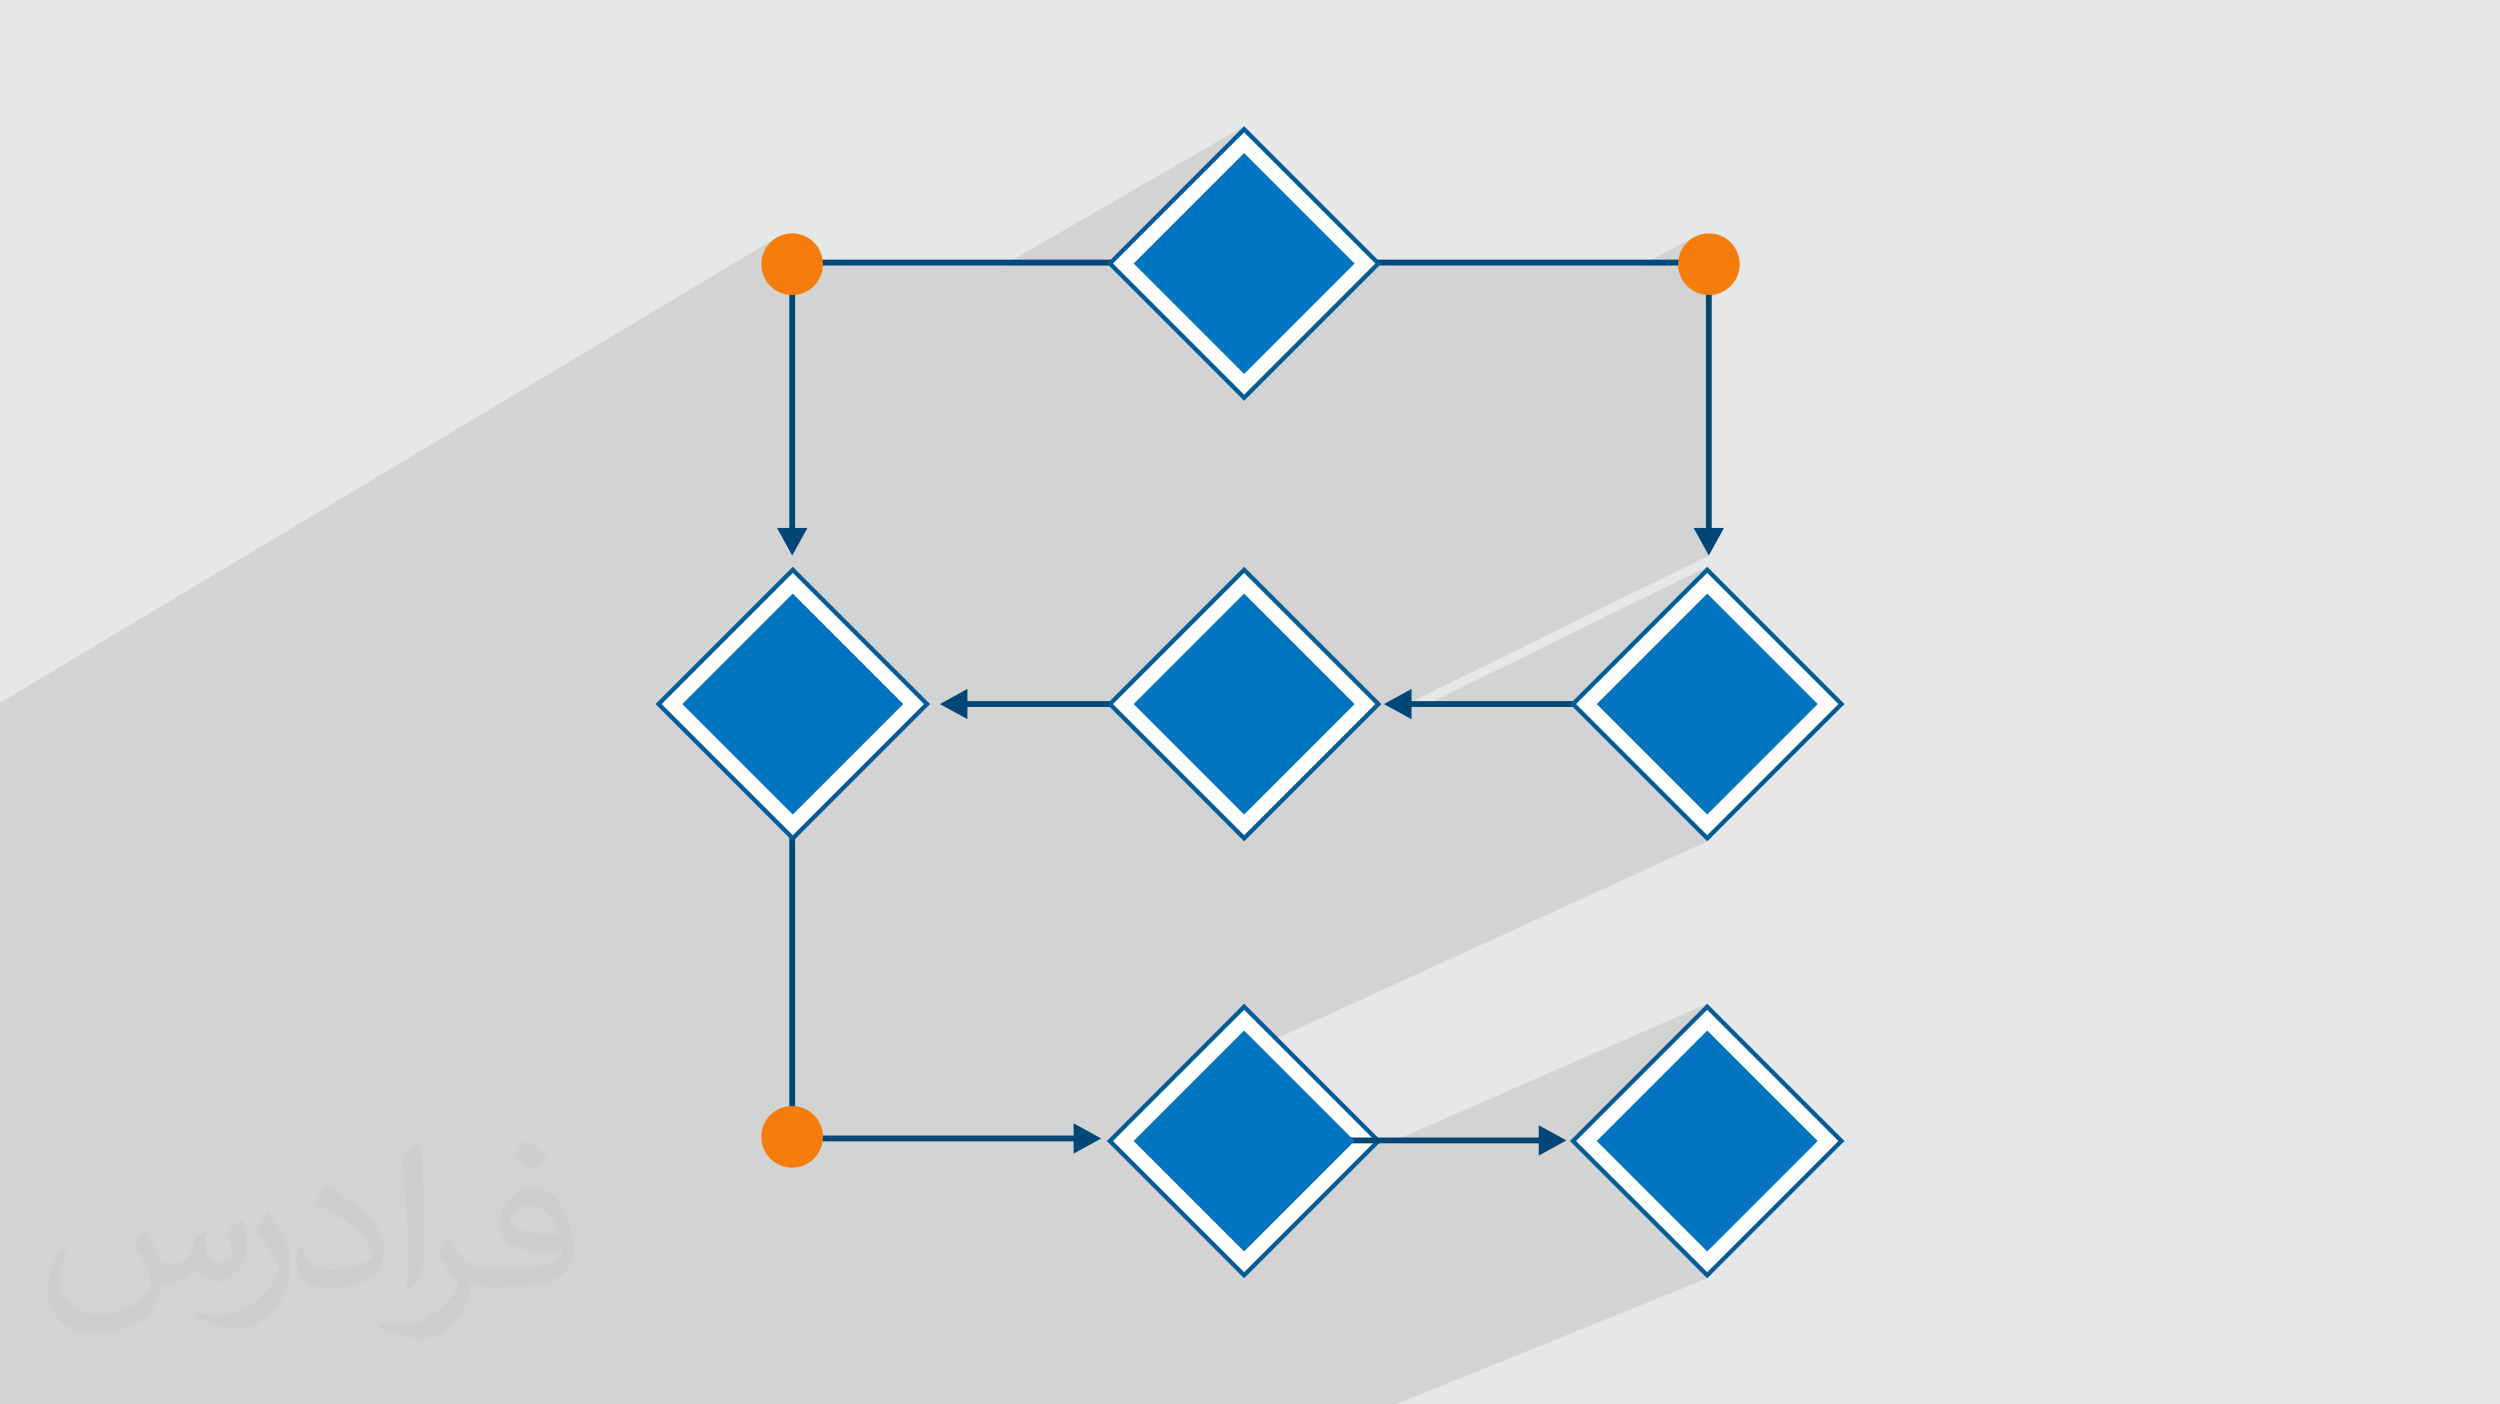 <?xml version="1.0" encoding="UTF-8"?>
<!DOCTYPE svg PUBLIC "-//W3C//DTD SVG 1.1//EN" "http://www.w3.org/Graphics/SVG/1.1/DTD/svg11.dtd">
<!-- Creator: CorelDRAW 2020 (64-Bit) -->
<svg xmlns="http://www.w3.org/2000/svg" xml:space="preserve" width="94.192mm" height="52.917mm" version="1.1" style="shape-rendering:geometricPrecision; text-rendering:geometricPrecision; image-rendering:optimizeQuality; fill-rule:evenodd; clip-rule:evenodd"
viewBox="0 0 9404.92 5283.66"
 xmlns:xlink="http://www.w3.org/1999/xlink"
 xmlns:xodm="http://www.corel.com/coreldraw/odm/2003">
 <defs>
  <style type="text/css">
   <![CDATA[
    .fil4 {fill:#FEFEFE}
    .fil6 {fill:#0074BF}
    .fil0 {fill:#E6E7E8}
    .fil7 {fill:#F67C0B}
    .fil3 {fill:#004677;fill-rule:nonzero}
    .fil5 {fill:#035C96;fill-rule:nonzero}
    .fil2 {fill:#373435;fill-opacity:0.031}
    .fil1 {fill:#2B2A29;fill-opacity:0.102}
   ]]>
  </style>
 </defs>
 <g id="Layer_x0020_1">
  <polygon class="fil0" points="-0,0 9404.92,0 9404.92,5283.66 -0,5283.66 "/>
  <polygon class="fil1" points="1207.35,5283.66 1109.23,5283.66 880.88,5283.66 610.09,5283.66 585.17,5283.66 461.91,5283.66 442.92,5283.66 437.82,5283.66 356.63,5283.66 311.58,5283.66 291.29,5283.66 285.09,5283.66 271.04,5283.66 145.91,5283.66 135.73,5283.66 127.38,5283.66 49.81,5283.66 -0,5283.66 -0,5270.14 -0,5219.07 -0,5214.27 -0,5210.56 -0,5174 -0,4884.92 -0,4789.38 -0,4779.25 -0,4776.84 -0,4700.92 -0,4690.6 -0,4680.27 -0,4652.32 -0,4650.45 -0,4629.18 -0,4619.1 -0,4610.89 -0,4597.72 -0,4595.4 -0,4586.98 -0,4577.25 -0,4567.54 -0,4555.21 -0,4531.64 -0,4498.45 -0,4496.01 -0,4476.38 -0,4435.23 -0,4257.77 -0,4043.57 -0,4033.84 -0,4024.12 -0,4001.46 -0,3990.02 -0,3987.62 -0,3958.77 -0,3870.08 -0,3843.09 -0,3802.38 -0,3800.7 -0,3790.37 -0,3780.05 -0,3749.02 -0,3741.44 -0,3730.87 -0,3643.48 -0,3620.47 -0,3503.9 -0,3374.24 -0,3362.98 -0,3360.84 -0,3261.14 -0,3195.79 -0,3186.08 -0,3176.35 -0,2884.29 -0,2774.58 -0,2743.55 -0,2643.86 2924.69,891.94 2915.13,897.75 2906.2,904.43 2897.96,911.92 2890.47,920.16 2883.79,929.09 2877.98,938.66 2873.09,948.79 2869.19,959.46 2866.33,970.57 2864.57,982.09 2863.97,993.96 2864.57,1005.82 2866.33,1017.33 2869.19,1028.45 2871.63,1035.12 2969.38,976.96 2969.38,1011.76 2991.22,998.8 3772.37,998.8 4680.36,474.67 4653,502.04 4680.36,486.25 5185.37,991.26 5177.83,998.8 6172.62,998.8 6373.47,891.94 6363.91,897.75 6354.98,904.43 6346.74,911.92 6339.25,920.16 6332.57,929.09 6326.76,938.66 6321.87,948.79 6317.97,959.46 6315.11,970.57 6313.35,982.09 6312.75,993.96 6312.99,998.8 6417.54,998.8 6417.54,1109.4 6428.77,1109.97 6440.63,1109.37 6452.15,1107.61 6463.27,1104.76 6473.93,1100.85 6484.06,1095.96 6417.54,1130.79 6417.54,1986.16 6381.27,2004.15 6428.46,2089.95 5247.47,2671.31 5265.75,2681.36 5310.07,2659.57 5348.14,2659.57 6422.47,2132.08 6399.73,2154.82 6422.47,2143.66 6927.47,2648.67 6422.47,3153.68 6414.52,3157.31 6422.47,3165.26 4800.38,3907.42 5185.37,4292.41 5176.61,4301.17 5222.4,4301.17 6422.47,3775.82 6401.88,3796.41 6422.47,3787.41 6927.47,4292.41 6422.47,4797.42 6414.22,4800.75 6422.47,4809 5248.45,5283.66 5220.92,5283.66 5193.44,5283.66 5010.04,5283.66 4534.66,5283.66 4452.05,5283.66 3612.36,5283.66 3601.31,5283.66 3590.96,5283.66 3583.82,5283.66 3572.58,5283.66 3546.61,5283.66 3520.67,5283.66 3501.62,5283.66 3454.69,5283.66 3356.04,5283.66 3347.61,5283.66 3184.64,5283.66 3025.17,5283.66 3001.61,5283.66 2978.07,5283.66 2925.39,5283.66 2842.77,5283.66 2811.53,5283.66 2765.76,5283.66 2003.08,5283.66 1981.68,5283.66 1975.26,5283.66 1962.75,5283.66 1868.92,5283.66 1824.77,5283.66 1792.47,5283.66 1770.97,5283.66 1749.5,5283.66 1731.92,5283.66 1625.21,5283.66 1606.12,5283.66 1474.73,5283.66 1452.49,5283.66 1430.29,5283.66 1280.7,5283.66 "/>
  <path class="fil2" d="M548.54 4627.69c17.95,27.21 29.6,53.36 40.96,82.43 8.45,16.91 12.93,48.09 52.57,48.09 11.61,0 28.28,-3.42 43.06,-11.61 16.63,-8.73 29.32,-21.94 35.94,-42l15.85 -53.36 38.57 -19.02 2.64 2.64c-5.27,20.09 -6.59,39.36 -6.59,54.43 0,44.63 38.57,61.56 69.22,61.56 17.95,0 34.09,-8.73 34.09,-25.11 0,-21.13 -8.98,-57.06 -20.62,-89.29 17.95,-17.95 35.94,-35.94 56.53,-50.47l3.17 1.6c8.98,38.04 14,75.56 14,100.66 0,24.57 -10.83,51.79 -19.81,69.49 -18.49,34.87 -51.25,62.62 -90.87,62.62 -30.1,0 -63.65,-15.07 -86.66,-43.06l-1.32 0c-21.66,26.96 -55.22,51.25 -108.86,51.25l-16.63 0c-2.64,35.41 -10.29,60.49 -21.94,82.95 -31.95,62.34 -126.81,106.47 -216.1,106.47 -124.17,0 -186.51,-71.59 -186.51,-166.96 0,-58.91 19.27,-113.6 48.88,-152.42l24.29 10.04c-18.49,35.41 -30.91,68.68 -30.91,101.45 0,89.29 72.66,131.83 156.4,131.83 77.68,0 173.83,-49.41 191.28,-106.72 -6.59,-62.62 -30.1,-91.93 -66.04,-148.99 10.83,-19.02 24.83,-38.04 42.28,-58.38l3.17 0 0 0 0 0 -0.02 -0.09zm1432.13 -336.04c26.15,16.39 51.79,35.66 76.87,57.85 -14,19.81 -31.45,37.79 -53.11,53.64 -25.11,-20.34 -50.19,-37.79 -75.84,-56.27 17.42,-19.55 34.62,-38.29 52.04,-55.22l0 0 0 0 0 0 0 0 0 0 0.03 0zm13.47 244.11c-42.28,0 -76.87,27.75 -76.87,48.34 0,44.13 84.53,57.85 185.72,57.31 -12.68,-51.79 -57.06,-105.68 -108.86,-105.68l0.01 0.03zm-94.86 236.19c54.96,0 103.04,-1.6 139.74,-10.83 40.96,-10.29 75.56,-30.91 75.56,-45.17 0,-3.7 0,-8.19 -1.32,-11.89 -22.98,2.11 -49.41,2.11 -72.38,2.11 -74.49,0 -131.55,-16.91 -154.02,-58.66 -5.55,-11.61 -9.51,-24.57 -9.51,-39.36 0,-40.43 17.42,-79.79 48.09,-107 25.61,-22.45 53.89,-36.44 82.67,-36.44 52.04,0 93.51,41.75 122.57,107.54 15.85,35.94 26.68,77.4 26.68,129.72 0,34.87 -9.51,64.19 -31.17,85.85 -40.43,39.11 -114.92,53.89 -229.04,53.89l-51.79 0 0 0 -13.47 0c-28.28,0 -48.62,-5.02 -64.72,-17.42l-2.64 0c0.79,6.59 1.32,12.93 1.32,19.02 0,25.61 -8.45,58.38 -25.61,84.53 -50.72,75.3 -105.68,108.04 -153.24,108.04 -48.09,0 -107,-18.49 -160.11,-42.54l9.51 -18.49c17.17,7.13 40.96,11.89 73.7,11.89 85.85,0 198.66,-82.43 212.66,-163 -3.17,-6.59 -8.98,-15.32 -17.17,-24.57 -25.11,-29.85 -40.96,-54.68 -55.75,-80.83 12.68,-25.11 24.29,-45.17 35.13,-63.4l4.49 -0.53c36.72,74.77 69.99,117.55 144.23,117.55l11.61 0 0 0 53.89 0 0 0 0 0 0 0 0 0 0 0 0.09 0.01zm-371.98 79c6.34,-34.34 6.87,-72.91 6.87,-108.86l0 -53.36c0,-99.6 -12.68,-244.36 -22.98,-338.68 17.95,-19.27 43.06,-42 62.87,-57.31l5.81 1.6c13.47,118.62 16.63,256 16.63,383.06 0,33.3 -1.32,65.79 -4.49,89.55 -1.85,30.1 -19.27,52.83 -56.53,87.7l-8.19 -3.7zm-382.8 -157.19c1.85,46.77 24.83,83.49 105.15,83.49 49.93,0 92.19,-12.93 138.96,-35.13 8.45,-3.7 12.93,-8.73 12.93,-12.93 0,-29.32 -22.45,-68.15 -60.23,-103.55 -36.72,-33.3 -85.34,-62.62 -130.76,-82.18 -15.6,-6.59 -20.62,-13.47 -20.62,-20.09 0,-13.47 17.95,-41.75 32.77,-62.09l5.02 -0.53c52.04,27.21 110.17,67.64 153.24,112.53 39.11,41.47 63.4,83.49 63.4,129.19 0,33.81 -10.29,65.51 -26.96,95.11 -57.06,28.79 -117.83,50.72 -178.06,50.72 -73.17,0 -123.1,-34.34 -123.1,-114.92 0,-8.73 0,-22.19 3.17,-39.64l25.11 0 0 0 0 0 0 0 0 0 0 0 -0.02 0zm-132.37 -132.9l45.45 73.45c16.63,27.21 32.23,56.81 32.23,103.55l0 59.7c0,48.34 -30.91,100.13 -80.83,151.38 -39.11,34.62 -73.7,49.41 -105.68,49.41 -47.55,0 -101.98,-14.79 -164.85,-41.75l7.13 -18.49c19.81,5.27 42.79,9.77 71.06,9.77 90.36,-0.53 182.8,-66.57 225.08,-147.15 5.02,-9.26 6.87,-17.95 6.87,-24.04 0,-9.26 -5.02,-19.55 -8.98,-28.79 -22.98,-43.31 -48.62,-82.95 -76.87,-119.68 14.79,-23.25 29.6,-45.7 45.7,-67.9l3.7 0.53 0 0 0 0 0 0 0 0 0 0 -0.02 0.01z"/>
  <g id="_2584763345328">
  </g>
  <g id="_2584763343264">
   <polygon class="fil3" points="2991.22,998.8 4442.87,998.8 4442.87,976.96 2969.38,976.96 2969.38,1986.16 2923.21,1986.16 2980.31,2089.95 3037.39,1986.16 2991.22,1986.16 "/>
   <polygon class="fil4" points="5917.46,4292.41 6422.47,3787.41 6927.47,4292.41 6422.47,4797.42 "/>
   <path class="fil5" d="M5911.67 4286.62l510.8 -510.8 516.59 516.59 -516.59 516.59 -516.59 -516.59 5.79 -5.79zm510.8 -487.63l-493.42 493.42 493.42 493.42 493.42 -493.42 -493.42 -493.42z"/>
   <polygon class="fil4" points="4175.36,4292.41 4680.36,3787.41 5185.37,4292.41 4680.36,4797.42 "/>
   <path class="fil5" d="M4169.57 4286.62l510.8 -510.8 516.59 516.59 -516.59 516.59 -516.59 -516.59 5.79 -5.79zm510.8 -487.63l-493.42 493.42 493.42 493.42 493.42 -493.42 -493.42 -493.42z"/>
   <polygon class="fil6" points="6006.9,4292.41 6422.47,3876.84 6838.04,4292.41 6422.47,4707.98 "/>
   <path class="fil7" d="M2980 877.94c64.06,0 116,51.94 116,116.01 0,64.06 -51.94,116.01 -116,116.01 -64.07,0 -116.02,-51.95 -116.02,-116.01 0,-64.07 51.95,-116.01 116.02,-116.01z"/>
   <polygon class="fil3" points="6428.46,976.96 4965.89,976.96 4965.89,998.8 6417.54,998.8 6417.54,1986.16 6371.37,1986.16 6428.46,2089.95 6485.55,1986.16 6439.38,1986.16 6439.38,976.96 "/>
   <path class="fil7" d="M6428.77 877.94c-64.06,0 -116.01,51.94 -116.01,116.01 0,64.06 51.95,116.01 116.01,116.01 64.07,0 116.01,-51.95 116.01,-116.01 0,-64.07 -51.94,-116.01 -116.01,-116.01z"/>
   <polygon class="fil4" points="4175.36,991.26 4680.36,486.25 5185.37,991.26 4680.36,1496.26 "/>
   <path class="fil5" d="M4169.57 985.47l510.8 -510.8 516.59 516.59 -516.59 516.59 -516.59 -516.59 5.79 -5.79zm510.8 -487.63l-493.42 493.42 493.42 493.42 493.42 -493.42 -493.42 -493.42z"/>
   <polygon class="fil6" points="4264.79,991.26 4680.36,575.69 5095.94,991.26 4680.36,1406.82 "/>
   <polygon class="fil3" points="4038.87,4339.88 4142.65,4282.8 4038.87,4225.7 4038.87,4271.87 2991.22,4271.87 2991.22,3080.23 3037.39,3080.23 2980.31,2976.44 2923.21,3080.23 2969.38,3080.23 2969.38,4293.71 4038.87,4293.71 "/>
   <path class="fil7" d="M2980 4392.74c64.06,0 116,-51.95 116,-116.02 0,-64.06 -51.94,-116 -116,-116 -64.07,0 -116.02,51.94 -116.02,116 0,64.07 51.95,116.02 116.02,116.02z"/>
   <polygon class="fil3" points="5788.79,4279.32 5042.25,4279.32 5042.25,4301.17 5788.79,4301.17 5788.79,4347.33 5892.57,4290.24 5788.79,4233.16 "/>
   <polygon class="fil3" points="5310.07,2659.57 6056.61,2659.57 6056.61,2637.74 5310.07,2637.74 5310.07,2591.57 5206.29,2648.66 5310.07,2705.74 "/>
   <polygon class="fil3" points="3639.45,2659.57 4385.99,2659.57 4385.99,2637.74 3639.45,2637.74 3639.45,2591.57 3535.68,2648.66 3639.45,2705.74 "/>
   <polygon class="fil4" points="5917.46,2648.67 6422.47,2143.66 6927.47,2648.67 6422.47,3153.68 "/>
   <path class="fil5" d="M5911.67 2642.88l510.8 -510.8 516.59 516.59 -516.59 516.59 -516.59 -516.59 5.79 -5.79zm510.8 -487.63l-493.42 493.42 493.42 493.42 493.42 -493.42 -493.42 -493.42z"/>
   <polygon class="fil6" points="6006.9,2648.67 6422.47,2233.1 6838.04,2648.67 6422.47,3064.24 "/>
   <polygon class="fil4" points="4175.36,2648.67 4680.36,2143.66 5185.37,2648.67 4680.36,3153.68 "/>
   <path class="fil5" d="M4169.57 2642.88l510.8 -510.8 516.59 516.59 -516.59 516.59 -516.59 -516.59 5.79 -5.79zm510.8 -487.63l-493.42 493.42 493.42 493.42 493.42 -493.42 -493.42 -493.42z"/>
   <polygon class="fil6" points="4264.79,2648.67 4680.36,2233.1 5095.94,2648.67 4680.36,3064.24 "/>
   <polygon class="fil4" points="2477.45,2648.67 2982.45,2143.66 3487.46,2648.67 2982.45,3153.68 "/>
   <path class="fil5" d="M2471.66 2642.88l510.8 -510.8 516.59 516.59 -516.59 516.59 -516.59 -516.59 5.79 -5.79zm510.8 -487.63l-493.42 493.42 493.42 493.42 493.42 -493.42 -493.42 -493.42z"/>
   <polygon class="fil6" points="2566.88,2648.67 2982.45,2233.1 3398.03,2648.67 2982.45,3064.24 "/>
   <polygon class="fil6" points="4264.79,4292.41 4680.36,3876.84 5095.94,4292.41 4680.36,4707.98 "/>
  </g>
 </g>
</svg>
